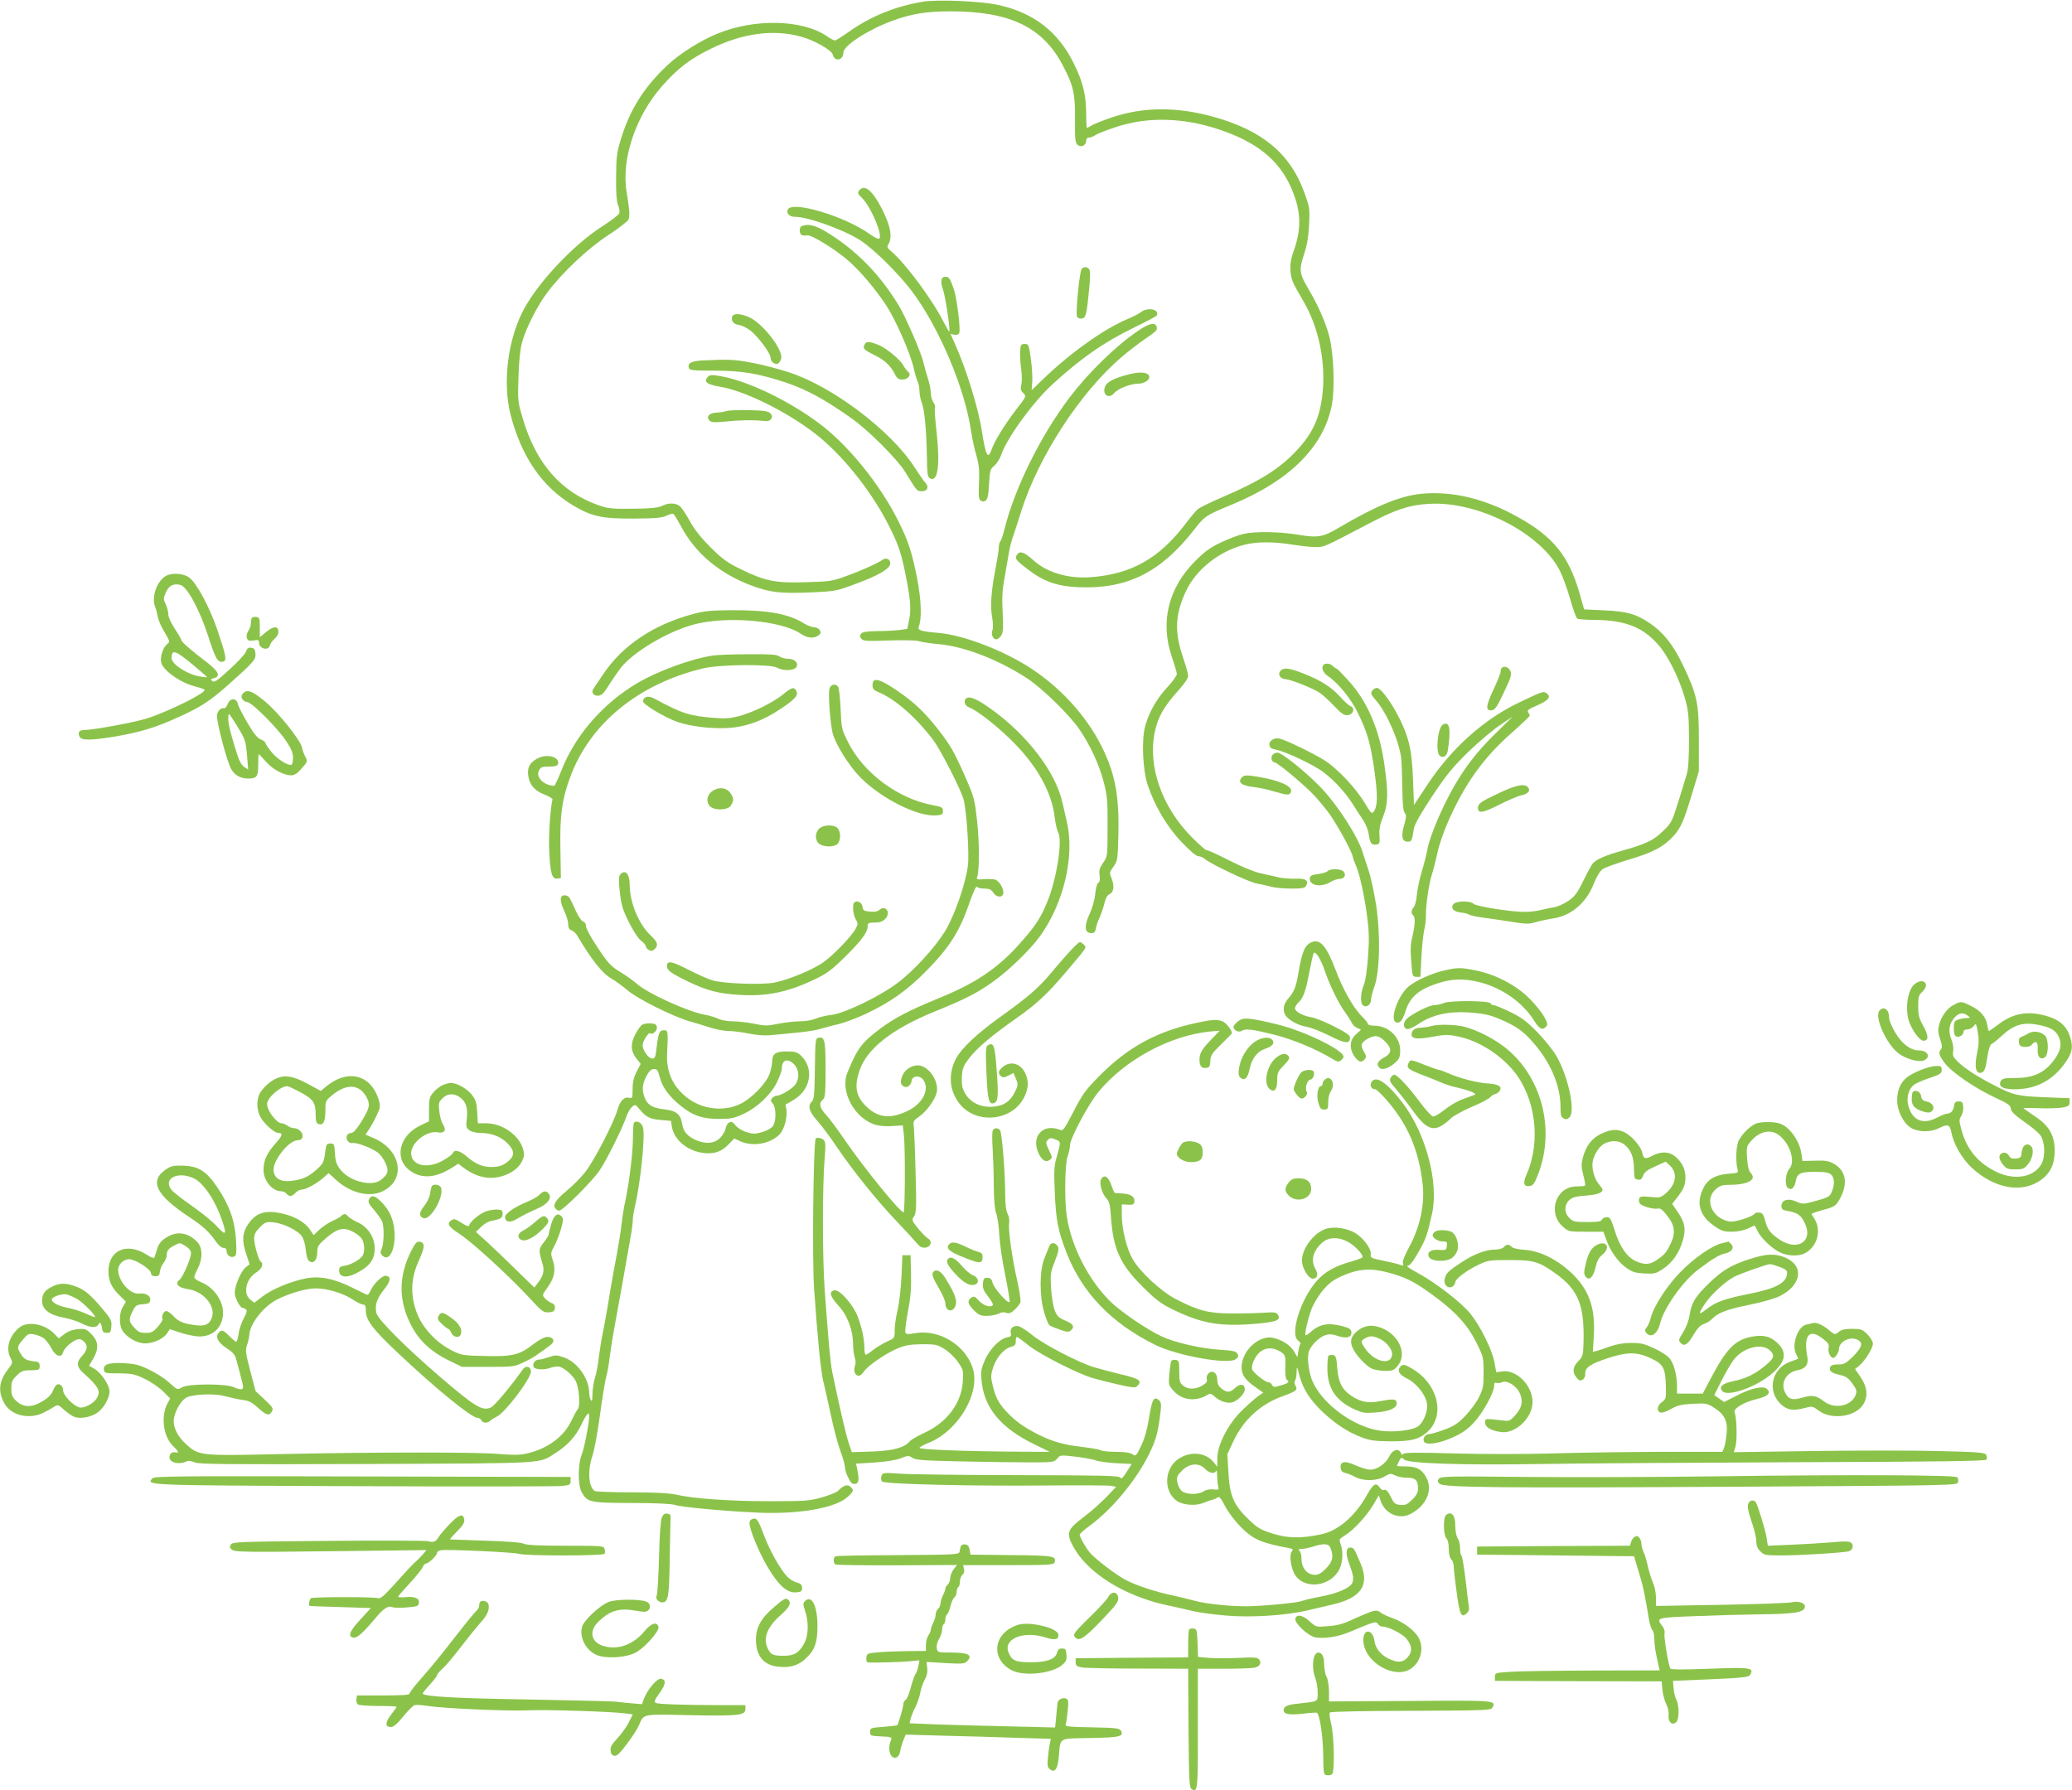 <?xml version="1.0" standalone="no"?>
<!DOCTYPE svg PUBLIC "-//W3C//DTD SVG 20010904//EN"
 "http://www.w3.org/TR/2001/REC-SVG-20010904/DTD/svg10.dtd">
<svg version="1.0" xmlns="http://www.w3.org/2000/svg"
 width="1280pt" height="1106pt" viewBox="0 0 1280 1106"
 preserveAspectRatio="xMidYMid meet">
<g transform="translate(0,1106) scale(0.1,-0.1)"
fill="#8bc34a" stroke="none">
<path d="M5705 11050 c-167 -26 -329 -92 -459 -185 -42 -30 -82 -55 -89 -55
-6 0 -28 12 -48 26 -151 104 -449 111 -680 15 -106 -44 -229 -122 -305 -193
-148 -139 -234 -277 -290 -463 -24 -78 -27 -108 -28 -230 -1 -96 3 -150 12
-172 8 -17 11 -40 8 -50 -3 -10 -52 -47 -108 -83 -169 -108 -382 -332 -476
-500 -104 -186 -140 -461 -87 -666 68 -259 196 -444 386 -557 116 -69 179 -82
375 -81 137 1 176 5 202 18 18 9 37 14 42 11 5 -3 25 -36 45 -73 88 -168 237
-294 435 -369 117 -44 184 -51 370 -43 153 7 157 8 282 55 139 51 208 93 208
125 0 26 -27 37 -49 21 -28 -21 -133 -68 -226 -101 -83 -31 -101 -33 -245 -37
-190 -6 -251 6 -399 78 -89 43 -116 63 -191 137 -61 61 -100 110 -130 165 -23
42 -51 84 -63 92 -28 19 -70 19 -108 -1 -23 -11 -67 -16 -177 -17 -130 -2
-155 1 -213 21 -231 80 -388 258 -469 535 -32 107 -32 112 -27 260 3 95 11
174 22 212 24 87 96 229 157 309 93 124 252 273 375 353 62 40 117 83 124 94
11 22 9 56 -10 174 -34 200 56 468 218 652 98 111 173 169 305 233 193 95 386
121 556 73 81 -22 188 -83 195 -111 11 -46 65 -35 65 13 0 43 152 141 301 196
120 44 212 59 362 59 368 0 571 -99 694 -337 65 -123 76 -176 74 -335 -1 -113
1 -139 15 -152 20 -20 54 -5 54 24 0 13 7 20 18 20 10 0 27 7 39 15 12 9 71
32 130 51 193 64 415 58 637 -17 244 -82 382 -200 455 -390 50 -130 50 -231
-1 -371 -14 -41 -19 -73 -16 -111 5 -56 9 -67 81 -190 93 -160 136 -366 118
-559 -15 -152 -58 -251 -158 -358 -104 -113 -225 -190 -458 -290 -75 -32 -146
-67 -157 -77 -11 -10 -47 -52 -78 -94 -161 -210 -332 -306 -580 -325 -138 -11
-270 28 -352 101 -57 52 -87 64 -103 41 -19 -25 -13 -34 61 -91 98 -77 185
-108 319 -113 298 -12 505 91 711 354 68 87 69 88 240 159 350 146 557 351
610 605 22 103 14 324 -15 435 -23 87 -70 192 -131 295 -53 90 -56 112 -25
206 19 57 28 108 32 184 5 101 4 109 -30 202 -86 239 -261 384 -563 467 -224
62 -432 61 -624 -4 -57 -19 -113 -42 -126 -50 -13 -8 -26 -15 -29 -15 -3 0 -5
39 -5 88 0 113 -20 196 -75 307 -97 200 -252 319 -476 366 -109 22 -362 33
-454 19z"/>
<path d="M5312 9888 c-17 -17 -15 -24 12 -50 55 -52 133 -236 107 -253 -6 -3
-32 10 -58 29 -157 112 -485 209 -507 150 -9 -25 12 -44 49 -44 78 0 299 -80
400 -145 81 -52 235 -204 319 -315 168 -224 328 -603 365 -865 7 -44 21 -111
33 -150 16 -57 19 -88 16 -168 -4 -76 -2 -100 9 -109 11 -8 19 -9 31 -1 13 8
18 31 22 102 5 85 7 93 33 114 14 12 34 42 42 67 37 106 193 321 315 434 176
162 323 264 513 356 69 33 129 65 132 70 23 37 -53 55 -96 22 -13 -10 -49 -29
-79 -41 -149 -62 -360 -212 -531 -378 l-66 -64 4 53 c2 29 -2 94 -9 143 -12
86 -14 90 -38 90 -22 0 -25 -5 -28 -42 -2 -23 1 -72 6 -109 5 -37 6 -83 1
-101 -6 -27 -3 -38 13 -52 19 -19 19 -20 -45 -102 -73 -96 -132 -192 -150
-243 -24 -70 -37 -45 -62 114 -21 138 -96 380 -164 532 l-29 65 24 -5 c15 -3
26 1 30 11 9 25 -15 217 -34 272 -23 65 -30 75 -52 75 -27 0 -33 -30 -14 -81
14 -40 46 -249 38 -258 -1 -1 -17 26 -35 60 -68 136 -235 361 -321 434 -27 23
-30 30 -20 46 30 47 9 134 -59 254 -48 83 -88 112 -117 83z"/>
<path d="M4953 9663 c-18 -6 -16 -50 1 -56 8 -3 22 -3 33 -1 23 6 173 -86 254
-157 72 -62 170 -178 237 -281 58 -90 148 -297 167 -384 7 -33 18 -70 24 -82
6 -11 11 -37 11 -56 0 -20 6 -53 14 -73 18 -47 29 -171 32 -333 1 -100 4 -126
17 -134 50 -32 66 78 43 283 -9 78 -14 147 -10 152 3 5 -1 21 -10 34 -9 13
-16 40 -16 58 0 19 -8 61 -19 93 -10 33 -22 74 -26 93 -12 57 -110 283 -153
354 -117 192 -259 338 -442 451 -71 44 -117 56 -157 39z"/>
<path d="M6682 9398 c-13 -16 -38 -268 -29 -292 4 -11 15 -16 29 -14 26 3 31
22 47 188 7 73 7 108 -1 117 -13 16 -33 17 -46 1z"/>
<path d="M4523 9104 c-9 -25 10 -49 43 -52 16 -2 46 -17 67 -32 46 -34 127
-142 127 -169 0 -24 25 -45 45 -38 8 4 17 18 21 32 13 53 -113 217 -198 255
-53 24 -96 26 -105 4z"/>
<path d="M7029 9015 c-136 -92 -302 -254 -421 -410 -179 -236 -340 -561 -403
-815 -9 -36 -20 -69 -25 -74 -6 -6 -10 -23 -10 -39 0 -16 -9 -72 -19 -125 -27
-136 -35 -237 -22 -305 6 -34 7 -67 2 -80 -10 -26 3 -57 24 -57 8 0 21 10 29
22 13 19 15 43 10 143 -5 91 -2 142 11 210 9 50 20 115 25 145 4 30 15 75 23
100 9 25 35 104 57 175 107 337 366 734 619 949 44 38 110 88 145 112 72 49
79 56 70 78 -10 27 -46 18 -115 -29z"/>
<path d="M5342 8933 c-14 -26 -6 -34 58 -66 62 -29 103 -67 128 -118 13 -27
23 -34 46 -34 36 0 59 30 36 48 -8 7 -22 25 -30 40 -17 33 -101 103 -146 123
-60 25 -82 27 -92 7z"/>
<path d="M4338 8833 c-69 -4 -93 -18 -82 -47 5 -14 27 -16 152 -16 174 0 270
-16 442 -72 130 -43 245 -105 415 -226 100 -71 279 -250 325 -325 77 -125 74
-122 105 -122 35 0 46 27 21 53 -9 9 -39 53 -67 96 -144 224 -504 497 -773
585 -67 22 -170 49 -231 60 -104 20 -149 22 -307 14z"/>
<path d="M6965 8745 c-82 -22 -125 -44 -137 -70 -23 -51 21 -85 56 -43 23 28
102 58 152 58 30 0 64 21 64 39 0 32 -54 38 -135 16z"/>
<path d="M4374 8733 c-30 -31 -9 -48 72 -62 148 -23 409 -151 587 -288 163
-125 343 -347 452 -559 60 -117 79 -169 104 -289 35 -170 41 -234 28 -300
l-12 -60 -45 -7 c-25 -3 -86 -7 -136 -7 -69 -1 -95 -5 -104 -16 -10 -12 -10
-18 1 -31 12 -15 33 -16 173 -11 94 3 170 1 185 -5 14 -5 68 -13 121 -18 158
-14 371 -97 545 -211 96 -63 265 -229 325 -318 67 -100 119 -213 147 -318 23
-89 26 -116 25 -281 0 -183 0 -183 -27 -222 -22 -32 -27 -47 -22 -79 3 -27 1
-41 -8 -44 -7 -3 -15 -33 -19 -68 -3 -37 -18 -89 -35 -126 -35 -74 -31 -118
10 -118 19 0 25 6 29 30 3 17 14 48 24 69 10 22 23 61 29 86 7 31 18 50 32 56
26 11 30 52 12 97 -14 33 -14 37 11 72 26 36 27 43 31 199 4 180 -9 292 -45
404 -77 234 -250 456 -479 612 -171 116 -430 217 -590 230 -106 9 -129 16
-119 39 19 47 16 161 -10 296 -33 166 -53 228 -117 357 -115 230 -317 478
-499 610 -188 138 -430 253 -593 283 -58 10 -71 10 -83 -2z"/>
<path d="M4490 8521 c-14 -5 -41 -9 -61 -10 -45 -1 -68 -23 -48 -47 12 -14 25
-15 94 -9 94 10 173 11 234 5 34 -4 46 -1 55 12 8 14 7 21 -6 35 -14 13 -40
17 -130 19 -62 2 -124 -1 -138 -5z"/>
<path d="M8778 8009 c-132 -14 -277 -74 -510 -211 -94 -56 -129 -62 -246 -42
-122 20 -270 22 -342 5 -30 -7 -93 -31 -139 -53 -67 -32 -100 -56 -160 -117
-164 -165 -215 -376 -142 -589 17 -49 31 -97 31 -107 0 -9 -26 -46 -59 -81
-66 -72 -111 -151 -136 -238 -24 -83 -16 -273 15 -366 44 -131 119 -258 209
-352 52 -55 91 -88 104 -88 11 0 28 -7 37 -15 33 -30 270 -143 321 -153 30 -6
72 -15 94 -21 22 -6 77 -11 122 -11 69 0 84 3 92 18 17 32 -2 46 -66 43 -32
-1 -78 3 -103 8 -25 6 -76 18 -115 26 -42 10 -119 42 -197 82 -71 36 -131 63
-134 60 -3 -3 -45 34 -92 81 -184 185 -273 438 -228 650 19 91 56 156 140 250
41 45 66 81 66 95 0 13 -14 63 -31 113 -55 161 -50 268 18 413 63 133 204 245
359 285 77 20 182 20 299 1 50 -8 113 -15 141 -15 55 0 46 -4 334 147 162 85
245 113 366 120 305 19 699 -184 813 -419 17 -35 45 -112 62 -173 17 -60 36
-113 43 -117 6 -4 54 -8 106 -8 185 -1 296 -43 391 -150 59 -65 129 -202 165
-325 24 -81 27 -107 28 -260 0 -113 -4 -185 -13 -215 -7 -25 -31 -103 -53
-173 -38 -122 -42 -131 -94 -181 -59 -58 -102 -79 -254 -122 -103 -29 -158
-53 -181 -79 -8 -10 -34 -58 -59 -109 -38 -77 -53 -96 -93 -123 -27 -18 -65
-35 -85 -38 -20 -3 -57 -11 -82 -17 -25 -7 -70 -12 -100 -12 -87 0 -301 34
-317 50 -20 20 -107 19 -124 -2 -20 -24 1 -48 47 -52 21 -2 44 -8 50 -13 6 -5
46 -13 90 -19 43 -6 123 -17 177 -26 87 -14 102 -14 150 0 28 8 72 17 97 21
114 15 209 95 256 216 17 43 38 77 54 89 14 10 89 37 165 60 147 43 217 81
275 147 44 49 62 92 111 253 l44 145 0 195 c0 228 -11 279 -101 466 -59 123
-121 200 -207 257 -82 54 -137 70 -276 76 l-125 6 -28 99 c-67 232 -162 350
-382 472 -204 114 -407 162 -598 143z"/>
<path d="M1042 7509 c-65 -19 -111 -131 -83 -201 6 -13 12 -39 16 -59 3 -20
21 -62 41 -94 34 -58 35 -60 16 -75 -25 -20 -45 -81 -36 -114 12 -49 120 -125
209 -147 28 -7 54 -16 58 -20 19 -15 -213 -131 -353 -177 -69 -23 -333 -72
-386 -72 -35 0 -46 -15 -32 -42 12 -24 69 -23 222 2 156 27 254 57 396 123
136 62 185 95 300 196 157 140 172 156 168 193 -2 26 -8 34 -26 36 -17 3 -25
-3 -33 -25 -6 -15 -52 -65 -102 -110 -75 -69 -93 -81 -105 -71 -12 11 -11 13
9 18 45 11 29 43 -47 101 -96 73 -154 124 -154 135 0 5 -18 36 -40 69 -23 35
-40 72 -40 88 0 16 -7 44 -16 63 -16 33 -15 37 1 75 19 42 47 56 89 45 42 -10
118 -151 171 -313 46 -144 60 -167 92 -161 26 5 21 32 -32 190 -48 143 -130
296 -176 330 -31 22 -85 29 -127 17z m147 -554 c50 -42 91 -77 91 -79 0 -1
-19 0 -42 4 -79 12 -178 76 -178 114 0 56 23 49 129 -39z"/>
<path d="M4280 7266 c-245 -66 -437 -195 -556 -375 -27 -40 -53 -79 -58 -86
-16 -22 1 -47 31 -43 21 2 36 18 67 69 23 36 55 82 71 103 78 98 284 221 445
266 201 56 543 28 666 -55 41 -28 81 -32 110 -11 15 12 17 18 8 33 -6 10 -22
18 -35 18 -13 0 -40 10 -60 22 -95 60 -220 83 -437 83 -141 -1 -180 -4 -252
-24z"/>
<path d="M1557 7244 c-4 -4 -7 -19 -7 -33 0 -15 -7 -37 -16 -49 -9 -13 -13
-31 -9 -43 6 -18 13 -20 41 -16 28 5 34 3 34 -12 0 -41 61 -55 68 -16 3 10 15
27 28 38 13 10 24 29 24 42 0 38 -28 39 -74 2 l-41 -34 0 61 c0 54 -2 61 -20
64 -12 2 -24 0 -28 -4z"/>
<path d="M4405 7010 c-132 -19 -340 -95 -469 -171 -211 -125 -382 -321 -467
-537 -21 -53 -41 -97 -46 -97 -65 3 -115 54 -93 95 12 22 15 23 75 24 28 1 40
6 43 17 9 46 -77 65 -135 29 -42 -25 -56 -54 -50 -101 7 -57 40 -95 100 -118
28 -11 51 -24 50 -30 -14 -60 -25 -227 -20 -320 6 -136 17 -174 50 -169 l22 3
-3 180 c-4 205 9 302 58 437 121 335 421 582 825 679 103 24 414 27 455 4 38
-22 107 -19 120 4 14 27 -12 51 -54 51 -18 0 -41 7 -52 15 -15 11 -54 14 -189
13 -93 0 -193 -4 -220 -8z"/>
<path d="M8177 6953 c-18 -17 -4 -50 29 -72 63 -43 141 -140 182 -225 60 -123
78 -187 102 -354 22 -156 21 -223 -4 -257 -11 -15 -17 -10 -54 52 -53 90 -167
212 -246 263 -61 40 -241 128 -282 137 -32 7 -66 -14 -62 -40 2 -16 12 -23 38
-28 59 -11 238 -95 296 -140 68 -52 136 -126 182 -199 19 -30 47 -74 63 -97
15 -23 31 -61 34 -86 9 -57 17 -69 46 -65 22 3 24 7 21 55 -3 39 3 70 22 117
32 79 33 149 7 331 -31 211 -104 380 -218 507 -36 40 -70 75 -76 77 -7 2 -18
10 -25 18 -14 14 -44 17 -55 6z"/>
<path d="M9277 6933 c-4 -3 -7 -14 -7 -23 0 -9 -20 -60 -45 -113 -47 -101 -49
-130 -9 -125 20 2 33 22 74 109 43 90 49 110 41 132 -10 25 -39 36 -54 20z"/>
<path d="M7909 6914 c-17 -21 0 -49 32 -50 33 -2 171 -57 211 -84 18 -12 59
-49 90 -82 47 -49 61 -59 85 -56 34 4 46 44 16 55 -10 4 -38 29 -63 57 -55 61
-121 103 -226 144 -90 36 -125 40 -145 16z"/>
<path d="M5397 6853 c-4 -3 -7 -17 -7 -30 0 -18 9 -28 38 -40 102 -42 232
-156 337 -295 45 -59 174 -312 188 -369 19 -74 36 -338 26 -409 -14 -111 -83
-308 -140 -402 -63 -102 -192 -244 -293 -320 -111 -84 -327 -188 -408 -198
-35 -4 -80 -15 -100 -24 -21 -9 -63 -16 -97 -16 -32 0 -92 -7 -133 -15 -68
-14 -82 -14 -149 0 -41 8 -100 15 -132 15 -33 0 -71 7 -88 15 -16 9 -55 20
-86 26 -108 20 -351 131 -419 191 -20 18 -66 51 -103 73 -58 36 -75 54 -138
149 -41 61 -73 120 -73 133 0 15 -7 27 -17 29 -10 3 -31 33 -46 67 -40 89 -42
92 -65 95 -34 5 -37 -32 -8 -92 14 -29 26 -67 26 -85 0 -23 6 -34 21 -39 11
-4 25 -17 32 -28 94 -158 157 -237 214 -270 27 -16 71 -48 98 -71 60 -53 281
-163 385 -193 41 -12 102 -30 135 -41 33 -10 82 -19 108 -19 26 0 82 -7 124
-16 43 -9 99 -13 127 -10 28 2 100 9 159 15 60 5 129 16 155 24 26 8 77 22
114 30 36 9 109 36 162 61 156 73 259 146 382 271 138 140 202 241 260 409 23
67 44 114 48 108 4 -7 25 -12 46 -12 31 0 43 -5 56 -25 18 -28 52 -33 61 -9 9
25 -23 83 -51 90 -14 3 -46 4 -71 2 -37 -3 -44 -1 -39 12 15 36 15 214 0 348
-15 136 -19 149 -72 270 -70 159 -92 197 -170 297 -77 98 -138 158 -229 222
-102 72 -151 94 -168 76z"/>
<path d="M5124 6804 c-9 -34 5 -215 20 -275 18 -67 100 -200 168 -269 127
-131 355 -246 470 -238 38 3 43 6 43 27 0 23 -6 26 -65 37 -211 39 -424 197
-519 385 -42 84 -43 87 -48 210 -3 68 -10 130 -16 137 -17 21 -46 14 -53 -14z"/>
<path d="M4835 6768 c-60 -49 -188 -112 -276 -134 -48 -12 -85 -15 -149 -9
-148 11 -198 27 -364 117 -41 22 -68 17 -74 -14 -4 -18 133 -100 212 -128 82
-28 204 -43 309 -38 112 6 220 44 332 120 87 58 109 83 94 110 -14 26 -28 22
-84 -24z"/>
<path d="M8482 6798 c-18 -18 -15 -27 17 -64 68 -77 145 -254 157 -359 3 -27
6 -111 7 -186 1 -95 6 -141 15 -152 11 -13 10 -25 -3 -72 -21 -70 -14 -105 20
-105 26 0 27 3 40 83 4 24 43 93 114 200 90 135 128 180 222 272 63 61 150
134 194 164 l80 54 -111 -109 c-156 -153 -254 -300 -354 -530 -27 -62 -54
-139 -60 -172 -6 -33 -22 -98 -36 -144 -14 -46 -28 -111 -31 -146 -3 -35 -12
-70 -20 -77 -15 -16 -17 -41 -3 -50 14 -9 12 -64 -5 -132 -11 -43 -13 -82 -7
-153 7 -93 8 -95 32 -95 l25 0 6 125 c4 69 12 144 18 168 6 23 10 61 10 85 -2
57 17 191 36 252 9 28 25 89 35 137 10 47 41 137 69 199 101 227 216 388 385
537 64 57 116 106 116 110 0 4 -4 14 -10 22 -7 11 4 20 52 40 72 31 92 54 65
75 -23 16 -21 17 -172 -55 -219 -104 -420 -285 -567 -508 l-83 -125 -6 159
c-7 163 -19 227 -61 327 -49 114 -133 237 -163 237 -6 0 -16 -5 -23 -12z"/>
<path d="M1499 6774 c-17 -20 -1 -48 30 -52 31 -5 189 -164 239 -241 31 -46
42 -73 42 -102 0 -21 -4 -40 -8 -43 -17 -11 -89 33 -124 77 -21 25 -38 50 -38
57 0 6 -13 15 -28 21 -20 7 -43 34 -82 101 -30 51 -57 103 -60 117 -8 40 -48
41 -63 2 -7 -18 -17 -29 -24 -27 -18 7 -43 -21 -43 -47 2 -57 65 -292 90 -332
23 -37 58 -55 103 -55 54 0 62 12 62 85 0 36 1 65 4 65 2 0 22 -21 44 -46 42
-48 109 -84 156 -84 19 0 37 11 59 36 44 50 44 49 27 81 -8 15 -17 40 -19 54
-10 46 -141 211 -225 282 -82 69 -116 82 -142 51z m-20 -223 c35 -59 40 -76
47 -156 l7 -89 -24 15 c-15 10 -31 37 -41 70 -41 125 -58 195 -58 228 1 34 2
35 15 17 8 -11 33 -49 54 -85z"/>
<path d="M5967 6743 c-16 -15 -6 -44 19 -53 47 -18 158 -103 251 -193 165
-159 261 -328 279 -490 4 -34 13 -75 22 -91 26 -52 -10 -284 -67 -425 -43
-106 -77 -156 -184 -275 -132 -144 -264 -232 -487 -323 -187 -77 -274 -122
-366 -191 -112 -85 -138 -120 -199 -269 -48 -117 46 -288 179 -324 23 -6 69
-9 102 -6 l61 4 7 -60 c9 -87 7 -477 -2 -477 -22 0 -241 269 -362 445 -45 66
-97 136 -115 155 -41 44 -48 73 -24 94 17 14 19 32 19 190 0 183 -5 202 -46
194 -16 -3 -18 -21 -20 -190 -2 -157 -5 -190 -18 -203 -28 -28 -19 -61 34
-121 28 -32 83 -105 122 -164 97 -143 242 -324 363 -451 55 -58 112 -120 127
-138 21 -25 34 -32 55 -29 35 4 44 41 15 57 -11 6 -38 34 -61 62 -39 49 -40
52 -24 75 14 22 15 54 9 272 -3 136 -9 263 -11 282 -5 32 -2 37 35 63 41 27
96 102 106 145 16 63 -37 152 -100 168 -41 10 -94 -19 -111 -61 -16 -37 -12
-60 12 -69 20 -8 41 10 45 37 4 32 51 35 72 5 41 -58 -4 -147 -96 -191 -103
-50 -178 -44 -248 19 -72 66 -86 127 -49 233 46 133 202 255 462 361 188 76
264 115 362 185 96 68 230 198 289 280 148 204 217 498 166 710 -6 28 -18 79
-26 114 -42 191 -218 421 -445 583 -87 62 -133 81 -152 61z"/>
<path d="M8912 6582 c-30 -20 -45 -169 -18 -191 21 -18 45 -2 50 32 21 136 11
186 -32 159z"/>
<path d="M7861 6396 c-13 -16 -4 -46 13 -46 17 0 190 -145 246 -206 25 -27 65
-75 88 -106 49 -67 140 -231 148 -268 3 -14 12 -39 20 -57 23 -51 51 -178 69
-310 13 -98 14 -147 6 -255 -5 -73 -16 -149 -24 -168 -23 -54 -26 -120 -5
-133 21 -14 48 7 48 38 0 12 9 48 21 81 33 95 38 318 10 504 -13 80 -34 177
-47 215 -14 39 -28 84 -33 100 -26 96 -154 297 -260 408 -92 96 -242 217 -269
217 -11 0 -25 -6 -31 -14z"/>
<path d="M7669 6254 c-23 -28 2 -48 71 -56 35 -4 94 -16 131 -28 82 -24 95
-25 104 -3 13 35 -68 71 -204 94 -76 12 -86 11 -102 -7z"/>
<path d="M9264 6162 c-115 -54 -134 -67 -134 -94 0 -36 31 -31 133 21 56 28
117 54 134 57 42 8 60 29 43 49 -21 26 -71 16 -176 -33z"/>
<path d="M4396 6169 c-31 -24 -35 -68 -8 -92 29 -26 107 -23 126 5 21 30 20
50 -5 82 -26 33 -75 35 -113 5z"/>
<path d="M5060 5940 c-27 -27 -26 -75 2 -94 29 -21 92 -20 112 0 9 8 16 31 16
49 0 18 -7 41 -16 49 -23 23 -89 21 -114 -4z"/>
<path d="M8202 5678 c-7 -7 -33 -15 -59 -18 -35 -4 -49 -10 -51 -23 -9 -47 66
-63 126 -27 18 11 44 20 58 20 29 0 42 24 24 45 -15 18 -81 20 -98 3z"/>
<path d="M3831 5656 c-9 -11 -10 -38 -2 -108 9 -79 17 -107 56 -186 28 -55 58
-101 75 -114 17 -12 30 -28 30 -35 0 -7 9 -17 19 -23 15 -7 23 -6 35 6 25 24
19 44 -23 83 -75 70 -131 205 -131 316 0 67 -29 97 -59 61z"/>
<path d="M5277 5484 c-13 -13 -7 -75 9 -103 15 -25 15 -30 1 -57 -24 -47 -145
-172 -206 -213 -68 -46 -213 -105 -298 -122 -82 -15 -320 -6 -385 15 -26 8
-93 38 -148 66 -100 52 -130 57 -130 22 0 -27 23 -44 130 -96 119 -57 187 -75
322 -83 169 -10 298 18 467 99 70 34 101 57 182 137 102 101 139 151 139 189
0 19 5 22 43 22 33 0 49 6 67 24 35 39 1 87 -38 54 -11 -10 -31 -13 -59 -10
-36 3 -42 7 -45 30 -3 27 -35 42 -51 26z"/>
<path d="M8105 5240 c-44 -17 -62 -58 -85 -198 -15 -83 -25 -108 -60 -149 -31
-35 -38 -70 -20 -104 17 -30 80 -65 132 -73 26 -4 89 -29 141 -55 98 -50 127
-52 127 -11 0 14 -26 32 -100 69 -55 28 -117 53 -138 56 -52 8 -102 35 -102
55 0 9 9 25 21 36 30 27 46 71 68 190 11 57 23 109 26 115 11 17 45 -37 70
-112 30 -88 85 -200 125 -254 16 -22 34 -50 40 -63 5 -12 20 -27 34 -33 l24
-11 -31 -28 c-40 -35 -43 -89 -9 -138 26 -35 43 -40 63 -16 10 13 10 20 -4 44
-24 41 -21 56 17 79 47 29 73 26 113 -14 44 -44 42 -73 -9 -100 -39 -21 -48
-44 -24 -64 18 -15 61 1 99 37 22 21 27 35 27 72 0 84 -73 153 -162 153 -21 0
-38 5 -38 11 0 6 -17 28 -38 48 -51 50 -117 167 -163 290 -54 142 -93 187
-144 168z"/>
<path d="M6619 5193 c-25 -27 -81 -90 -123 -141 -82 -98 -143 -150 -321 -278
-138 -99 -234 -189 -268 -252 -50 -93 -44 -197 18 -278 103 -135 332 -112 404
41 24 52 27 92 7 139 -27 64 -90 85 -140 45 -29 -23 -33 -41 -12 -58 11 -10
21 -9 46 4 l31 16 15 -36 c14 -34 14 -40 -6 -81 -30 -60 -70 -87 -139 -92 -74
-4 -136 26 -169 83 -18 32 -22 52 -20 101 3 54 9 68 46 117 45 60 142 142 288
244 124 87 190 147 307 285 137 162 131 152 112 172 -9 9 -20 16 -24 16 -4 0
-27 -21 -52 -47z"/>
<path d="M8925 5065 c-79 -17 -181 -64 -226 -102 -65 -58 -115 -204 -75 -219
24 -9 41 11 61 75 24 74 73 121 166 155 104 40 191 44 296 16 137 -37 259
-124 329 -234 33 -53 51 -63 73 -41 14 14 13 20 -9 62 -14 26 -55 78 -93 115
-81 81 -208 148 -329 172 -91 19 -113 19 -193 1z"/>
<path d="M11828 4980 c-44 -34 -61 -156 -34 -233 20 -56 66 -117 88 -117 33 0
33 30 0 90 -27 48 -32 68 -32 123 0 58 3 69 26 90 50 47 6 90 -48 47z"/>
<path d="M8919 4863 c-17 -7 -44 -13 -59 -13 -30 0 -132 -51 -168 -83 -26 -25
-26 -60 2 -65 10 -2 42 13 71 33 79 54 183 78 305 70 108 -8 139 -15 230 -57
84 -39 125 -72 193 -155 94 -116 147 -250 147 -370 0 -51 3 -64 19 -73 15 -8
24 -6 37 7 38 39 -9 256 -83 382 -21 35 -74 101 -118 146 -65 66 -96 89 -166
123 -48 23 -93 42 -102 42 -8 0 -17 5 -19 11 -6 17 -249 19 -289 2z"/>
<path d="M12070 4852 c-40 -20 -76 -68 -91 -124 -8 -31 -7 -50 7 -90 12 -36
13 -53 5 -61 -18 -18 -13 -36 22 -84 39 -55 194 -161 320 -218 71 -33 87 -44
89 -65 2 -18 24 -39 82 -80 44 -30 88 -67 99 -82 30 -40 34 -132 9 -178 -45
-83 -165 -105 -277 -51 -116 55 -187 141 -219 265 -14 52 -14 60 0 81 8 13 14
39 12 57 -2 28 -7 33 -28 33 -19 0 -26 -6 -28 -25 -5 -32 -20 -50 -42 -50 -9
0 -39 -12 -66 -26 -83 -44 -149 -17 -174 71 -14 50 -2 101 30 130 11 10 55 30
98 44 69 23 77 29 77 51 0 22 -4 25 -35 24 -48 -2 -143 -40 -182 -72 -39 -33
-58 -78 -58 -141 0 -66 42 -147 90 -172 47 -25 120 -24 171 2 51 26 65 21 74
-28 13 -71 65 -161 126 -218 141 -130 311 -160 429 -74 57 42 84 99 83 180 0
96 -35 155 -125 214 -37 25 -68 47 -68 49 0 1 44 1 98 -1 53 -2 117 0 142 4
39 7 45 12 45 33 l0 25 -155 6 c-167 7 -192 12 -315 76 -100 51 -174 100 -218
141 -32 31 -36 41 -31 67 3 19 -1 48 -11 73 -21 52 -14 99 20 136 27 29 52 33
81 11 18 -14 18 -14 -8 -15 -15 0 -38 -4 -52 -10 -23 -8 -26 -15 -26 -54 0
-31 5 -46 16 -50 19 -7 44 10 44 30 0 8 10 14 24 14 14 0 31 9 39 21 14 19 15
17 25 -38 8 -45 7 -75 -5 -132 -16 -81 -8 -125 24 -119 22 4 29 22 41 103 6
39 17 72 24 74 6 2 33 23 58 46 78 73 134 91 227 74 75 -14 109 -32 128 -69
23 -44 18 -84 -16 -135 -61 -90 -131 -125 -248 -125 -69 0 -82 -3 -91 -19 -17
-33 12 -51 85 -51 136 0 243 58 320 174 37 56 42 86 24 147 -20 66 -62 106
-136 129 -122 37 -213 23 -309 -50 -29 -22 -55 -40 -57 -40 -3 0 -7 16 -10 35
-8 51 -40 90 -99 119 -62 31 -63 31 -108 8z"/>
<path d="M11610 4815 c-32 -39 45 -210 121 -265 50 -36 129 -56 158 -40 40 21
18 60 -33 60 -53 0 -105 39 -147 109 -23 38 -39 77 -39 96 0 49 -34 72 -60 40z"/>
<path d="M7648 4750 c-16 -12 -28 -28 -28 -35 0 -20 33 -36 51 -24 23 15 61
11 194 -22 118 -29 264 -89 371 -154 27 -16 34 -17 48 -6 9 7 16 17 16 22 0
41 -240 158 -406 199 -182 44 -213 46 -246 20z"/>
<path d="M7390 4740 c-246 -53 -423 -150 -600 -329 -84 -85 -103 -111 -158
-218 -61 -118 -65 -122 -88 -112 -104 39 -176 -45 -128 -147 21 -44 45 -58 69
-40 17 12 17 15 -5 60 -20 43 -21 49 -7 63 13 14 20 14 47 3 35 -14 35 -11 6
-115 -14 -49 -16 -87 -10 -210 7 -175 20 -240 74 -378 96 -245 276 -432 544
-565 140 -69 454 -125 501 -89 16 13 18 19 9 34 -9 15 -29 19 -110 24 -112 7
-273 43 -355 81 -92 42 -259 156 -324 221 -132 133 -235 334 -264 517 -16 97
-13 326 4 375 8 22 15 53 15 69 0 41 113 254 176 330 163 198 440 348 689 373
l60 5 -51 -53 c-60 -62 -74 -87 -74 -126 0 -39 13 -55 41 -51 20 2 24 9 26 42
1 35 9 48 67 104 36 35 66 66 66 68 0 18 -30 58 -51 70 -35 18 -64 17 -169 -6z"/>
<path d="M3967 4729 c-9 -5 -29 -33 -43 -61 -31 -60 -28 -102 9 -150 l25 -31
-25 -48 c-18 -35 -25 -63 -25 -107 0 -52 -2 -59 -18 -55 -33 9 -58 -15 -75
-72 -24 -84 -148 -323 -202 -389 -26 -33 -76 -83 -109 -110 -70 -58 -91 -90
-73 -112 6 -8 17 -14 23 -14 23 0 206 183 251 250 46 69 140 259 166 335 8 22
23 48 34 57 19 16 21 15 48 -18 39 -46 62 -58 132 -64 l60 -5 6 -37 c12 -74
83 -139 174 -158 73 -15 129 0 175 49 l36 37 39 -18 c79 -35 191 -13 244 47
31 36 50 121 36 164 -3 12 -2 21 3 21 5 0 29 14 55 31 99 66 115 193 33 269
-23 21 -37 24 -88 24 -67 0 -88 -16 -88 -64 0 -15 -7 -48 -16 -75 -21 -59
-110 -151 -180 -185 -104 -51 -239 -34 -333 41 -86 69 -125 156 -120 269 7
140 6 145 -20 145 -28 0 -34 -17 -46 -117 -5 -48 -10 -58 -25 -58 -24 0 -60
50 -60 83 0 24 38 83 47 73 13 -12 44 16 41 37 -2 17 -11 23 -38 24 -19 2 -43
-2 -53 -8z m938 -244 c36 -36 35 -102 -2 -137 -31 -29 -85 -58 -106 -58 -8 0
-20 -7 -27 -15 -10 -13 -10 -19 4 -33 21 -24 22 -110 1 -139 -9 -13 -38 -29
-65 -37 -44 -13 -56 -13 -97 -1 -27 8 -56 26 -69 42 -19 23 -26 26 -41 17 -10
-6 -19 -23 -21 -37 -2 -15 -17 -40 -33 -57 -35 -35 -86 -40 -147 -15 -55 24
-80 52 -88 101 -9 59 -36 82 -109 90 -73 8 -102 25 -121 69 -20 49 -17 85 9
136 18 33 30 44 47 44 19 0 25 -8 35 -48 16 -64 58 -121 130 -179 75 -61 137
-82 241 -81 69 0 91 5 145 30 87 40 170 119 208 195 17 34 31 73 31 88 0 52
36 64 75 25z"/>
<path d="M8840 4720 c-14 -4 -41 -8 -60 -9 -40 -1 -60 -16 -60 -43 0 -27 38
-31 132 -13 77 14 93 14 157 1 123 -26 255 -108 341 -212 137 -166 171 -437
80 -641 -23 -53 -17 -75 19 -71 22 3 30 14 53 73 109 282 19 614 -213 790 -72
54 -164 100 -241 121 -57 15 -167 17 -208 4z"/>
<path d="M12530 4675 c-14 -8 -33 -18 -43 -21 -12 -5 -17 -15 -15 -33 2 -21 9
-27 34 -29 19 -2 36 3 44 12 25 31 42 19 38 -25 -4 -48 19 -72 46 -50 23 20
22 113 -2 134 -27 25 -73 30 -102 12z"/>
<path d="M7780 4639 c-60 -24 -116 -104 -126 -182 -5 -31 -2 -46 9 -55 26 -22
45 -3 57 54 13 64 47 108 95 124 45 15 62 35 45 55 -14 17 -43 18 -80 4z"/>
<path d="M6101 4601 c-12 -8 -13 -38 -7 -173 7 -166 15 -195 48 -183 24 10 27
45 15 204 -11 154 -19 175 -56 152z"/>
<path d="M7883 4525 c-57 -46 -81 -160 -39 -194 28 -23 46 -2 46 53 0 47 4 56
41 94 33 35 38 46 29 57 -18 21 -41 18 -77 -10z"/>
<path d="M8702 4493 c-15 -30 -4 -40 81 -73 45 -17 102 -40 127 -51 25 -10 65
-23 90 -28 72 -16 127 -38 110 -45 -8 -3 -41 -15 -73 -27 -33 -11 -83 -41
-114 -66 -30 -24 -62 -43 -71 -41 -9 2 -45 41 -80 88 -72 97 -140 170 -159
170 -7 0 -17 -9 -23 -20 -8 -16 -3 -27 33 -67 23 -27 70 -87 104 -134 95 -132
139 -140 238 -47 16 15 73 46 126 69 54 22 105 49 115 60 9 10 23 19 29 19 7
0 18 7 26 16 24 29 -1 46 -69 50 -64 3 -175 32 -250 65 -23 10 -47 19 -53 19
-6 0 -44 14 -86 30 -87 35 -90 35 -101 13z"/>
<path d="M8037 4433 c-8 -10 -23 -37 -33 -61 -16 -42 -16 -44 3 -70 25 -33 37
-37 57 -17 11 11 13 22 7 33 -11 20 6 72 24 72 16 0 29 35 20 50 -10 16 -61
11 -78 -7z"/>
<path d="M1712 4399 c-34 -13 -71 -44 -99 -81 -28 -38 -31 -103 -7 -154 20
-42 88 -104 114 -104 30 0 25 -17 -21 -68 -50 -57 -71 -102 -71 -157 -2 -68
53 -135 110 -135 11 0 25 -7 32 -15 17 -20 33 -19 55 5 10 11 27 20 37 20 27
0 91 35 133 71 l35 31 45 -41 c89 -82 207 -111 289 -71 145 70 116 252 -52
327 l-54 23 22 33 c12 17 33 56 47 86 23 48 24 57 13 94 -47 159 -193 196
-328 82 l-30 -25 -83 45 c-86 46 -136 55 -187 34z m143 -87 c79 -42 95 -64 95
-138 0 -39 4 -53 16 -58 30 -12 44 13 44 80 0 62 0 63 44 99 89 73 169 67 212
-17 22 -43 17 -66 -32 -145 -31 -50 -51 -73 -65 -73 -11 0 -22 -7 -26 -16 -9
-24 11 -50 36 -46 28 4 128 -35 160 -63 13 -11 32 -39 43 -62 21 -48 16 -67
-28 -102 -55 -44 -188 -12 -247 58 -30 36 -35 53 -39 121 -3 41 -5 45 -28 45
-23 0 -25 -5 -32 -60 -7 -54 -12 -64 -50 -99 -52 -47 -89 -64 -160 -72 -67 -8
-108 18 -108 70 0 62 97 181 148 181 55 0 32 73 -23 75 -11 0 -29 7 -39 15
-11 8 -27 15 -36 15 -31 0 -90 78 -90 119 0 38 81 110 125 110 6 0 41 -16 80
-37z"/>
<path d="M8182 4388 c-7 -7 -12 -18 -12 -25 0 -7 -4 -13 -9 -13 -20 0 -30 -59
-17 -102 10 -36 16 -43 36 -43 23 0 25 4 25 45 0 27 7 56 18 71 30 45 -5 103
-41 67z"/>
<path d="M8471 4372 c-11 -20 2 -42 25 -42 6 0 36 -28 66 -62 135 -154 203
-312 227 -528 13 -120 -17 -263 -83 -383 -30 -56 -44 -91 -39 -103 5 -14 3
-16 -13 -10 -10 5 -57 16 -104 26 -82 17 -85 18 -82 43 4 31 -45 97 -93 127
-50 31 -125 43 -177 30 -86 -23 -170 -143 -153 -219 10 -45 43 -91 65 -91 29
0 36 27 16 60 -31 53 -14 114 44 164 39 33 97 35 154 5 43 -21 101 -83 92 -97
-3 -5 -33 -16 -68 -26 -99 -27 -165 -64 -214 -120 -100 -114 -168 -331 -114
-369 11 -8 17 -17 13 -20 -3 -4 -9 -24 -12 -44 l-6 -38 -22 37 c-21 36 -71 69
-126 82 -88 21 -197 -79 -197 -182 0 -47 23 -79 88 -124 l46 -32 -29 -20 c-17
-12 -61 -50 -98 -86 -87 -82 -157 -216 -157 -300 l0 -52 -25 31 c-49 58 -142
66 -214 18 -91 -60 -95 -205 -8 -262 39 -25 116 -30 162 -10 22 9 48 18 59 20
10 3 23 9 30 14 8 7 21 -9 45 -56 20 -38 61 -92 97 -128 77 -77 123 -97 302
-131 20 -4 22 -7 12 -20 -16 -18 -7 -92 15 -135 50 -96 205 -90 271 11 29 44
35 119 15 173 -10 25 -8 29 28 51 55 35 130 116 173 186 l36 61 11 -34 c26
-78 112 -117 182 -82 109 55 148 163 89 245 -27 38 -56 50 -121 50 -27 0 -49
2 -49 4 0 2 6 15 13 29 13 24 15 25 30 10 25 -25 357 -36 852 -28 226 4 934 8
1574 11 894 3 1166 7 1172 16 4 6 4 20 -1 29 -8 15 -42 18 -297 24 -159 4
-507 4 -775 0 l-487 -7 11 38 c10 39 7 177 -6 206 -11 24 53 64 136 84 70 17
90 37 64 62 -22 22 -95 7 -186 -40 l-79 -40 -30 21 -31 22 44 87 c24 48 58
106 74 128 58 79 177 110 228 59 30 -30 24 -48 -38 -98 -59 -48 -118 -76 -190
-90 -67 -14 -91 -35 -69 -61 33 -40 219 27 313 112 79 71 88 125 31 182 -46
45 -92 56 -169 40 -98 -21 -151 -76 -247 -259 l-48 -91 -79 0 -80 0 0 48 c-1
65 -17 129 -42 165 -13 18 -51 44 -96 65 -64 30 -84 35 -146 35 -48 0 -91 -8
-131 -22 -33 -12 -70 -25 -83 -28 l-22 -5 6 98 c11 176 -31 291 -145 396 -88
80 -189 129 -280 136 -42 3 -75 10 -82 18 -15 18 -34 18 -49 -1 -7 -8 -29 -15
-49 -15 -62 0 -136 -28 -214 -80 -84 -56 -93 -65 -102 -101 -9 -35 18 -63 46
-49 10 6 19 18 19 28 1 21 73 75 148 110 53 25 67 27 187 27 150 0 181 -9 283
-82 144 -102 182 -199 174 -440 -2 -65 -5 -75 -32 -103 -35 -35 -38 -68 -11
-101 16 -20 23 -22 38 -13 11 7 17 22 16 37 -2 37 30 60 143 97 121 39 178 38
267 -4 72 -35 85 -59 88 -166 2 -79 1 -84 -24 -102 -30 -22 -35 -55 -10 -65 9
-4 37 5 66 22 41 23 65 28 136 32 82 4 88 3 134 -27 62 -40 82 -83 73 -161 -3
-31 -10 -68 -15 -83 l-11 -26 -392 0 c-216 -1 -515 -5 -664 -10 -152 -4 -411
-5 -590 0 -238 7 -320 6 -326 -3 -5 -8 -9 -6 -14 6 -12 32 -51 21 -71 -20 -22
-46 -75 -83 -118 -83 -18 0 -58 12 -89 26 -67 31 -99 26 -94 -14 2 -19 10 -28
28 -32 14 -3 41 -14 60 -24 50 -28 134 -27 182 1 34 20 40 21 65 8 16 -8 49
-15 75 -15 53 0 68 -15 68 -69 0 -21 -10 -41 -36 -66 -30 -30 -42 -36 -72 -33
-31 3 -40 9 -54 38 -22 46 -37 62 -49 54 -6 -3 -17 3 -25 15 -24 34 -40 25
-80 -46 -73 -131 -179 -222 -284 -243 -127 -26 -204 -24 -298 5 -75 24 -93 34
-147 86 -93 89 -118 146 -126 288 l-7 116 38 82 c63 133 170 230 307 278 79
28 92 39 76 64 -7 11 -8 23 -2 32 5 8 9 32 9 54 1 38 2 36 18 -26 23 -85 69
-155 153 -232 79 -72 152 -118 235 -149 48 -18 81 -22 174 -23 126 0 172 11
222 53 123 103 72 309 -99 402 -36 20 -45 21 -58 10 -28 -23 -14 -53 37 -77
56 -27 114 -98 123 -153 8 -47 -21 -120 -57 -144 -37 -24 -152 -37 -233 -25
-162 23 -353 162 -416 303 -23 52 -35 140 -25 180 9 38 62 93 101 106 27 9 43
8 80 -4 54 -19 88 -8 83 26 -2 16 -15 24 -53 34 -91 24 -145 14 -202 -39 -13
-11 -25 -18 -28 -16 -8 9 24 137 45 180 43 84 95 144 152 172 127 62 206 68
348 25 95 -29 146 -58 269 -150 125 -95 193 -172 248 -286 36 -73 38 -82 38
-172 0 -86 -3 -101 -30 -155 -16 -32 -55 -84 -85 -115 -44 -45 -70 -62 -128
-83 -40 -15 -81 -27 -91 -27 -25 0 -43 -24 -35 -45 11 -27 96 -14 185 27 55
26 88 49 126 91 56 61 123 184 123 224 0 19 4 24 16 19 8 -3 24 -1 35 5 26 13
83 -21 104 -61 26 -51 19 -95 -22 -141 -35 -39 -39 -40 -82 -35 -109 13 -106
13 -106 -14 0 -29 37 -50 101 -58 79 -9 173 71 189 160 20 106 -86 229 -185
215 l-37 -5 -11 62 c-14 76 -86 222 -148 299 -56 70 -220 196 -329 254 -44 23
-71 43 -60 43 14 0 33 23 67 83 47 83 54 102 84 236 44 192 -37 498 -182 688
-99 129 -167 173 -193 125z m-563 -1662 c34 -21 35 -25 32 -111 -1 -32 3 -60
9 -63 20 -13 11 -22 -35 -35 -42 -13 -48 -12 -56 3 -5 9 -15 16 -22 16 -20 0
-94 59 -101 80 -3 11 1 35 11 55 34 73 97 94 162 55z m-464 -725 c25 -27 61
-33 69 -12 3 6 6 -8 6 -33 1 -25 4 -54 7 -66 5 -18 2 -20 -30 -16 -23 3 -45
-2 -61 -12 -33 -22 -107 -21 -134 2 -12 9 -24 34 -28 54 -5 33 -2 41 30 73 45
45 105 49 141 10z m776 -491 c20 -51 12 -84 -29 -125 -27 -28 -47 -39 -67 -39
-50 1 -84 42 -84 102 0 19 -5 39 -12 46 -9 9 -7 12 13 12 13 0 44 7 69 14 71
23 99 20 110 -10z"/>
<path d="M2735 4356 c-17 -7 -43 -28 -58 -45 -24 -29 -27 -41 -27 -106 l0 -73
-56 -27 c-133 -65 -161 -212 -55 -282 68 -46 151 -40 244 17 l48 30 32 -24
c49 -36 88 -53 138 -61 88 -13 192 33 224 101 15 31 15 43 6 76 -26 86 -129
158 -227 158 l-52 0 -4 69 c-3 56 -9 75 -32 106 -29 38 -94 75 -131 74 -11 0
-34 -6 -50 -13z m101 -72 c41 -27 55 -65 48 -132 -6 -54 -5 -60 17 -76 13 -9
43 -16 68 -16 66 0 120 -20 163 -61 44 -42 49 -75 16 -106 -36 -33 -63 -43
-113 -43 -55 0 -98 18 -153 66 -42 36 -76 44 -85 19 -3 -7 -30 -28 -59 -44
-97 -56 -198 -33 -198 44 0 66 97 142 165 129 42 -8 55 14 31 50 -9 14 -19 49
-22 80 -6 50 -4 57 19 80 30 30 67 33 103 10z"/>
<path d="M11817 4314 c-4 -4 -7 -24 -7 -45 0 -42 20 -62 79 -79 23 -6 35 -5
46 6 21 21 4 51 -34 59 -23 5 -31 13 -33 33 -3 26 -34 42 -51 26z"/>
<path d="M3917 4124 c-4 -4 -7 -46 -7 -93 0 -89 -21 -265 -46 -386 -9 -38 -19
-101 -23 -140 -9 -73 -20 -141 -52 -310 -10 -55 -26 -145 -34 -200 -9 -55 -23
-129 -30 -165 -8 -36 -19 -103 -25 -150 -5 -47 -16 -107 -25 -134 -8 -27 -15
-72 -15 -100 0 -37 -3 -47 -10 -36 -5 8 -10 28 -10 44 0 89 -75 193 -158 220
-44 15 -53 15 -91 1 -24 -8 -51 -15 -61 -15 -23 0 -42 -24 -34 -44 7 -19 67
-22 110 -5 16 5 38 8 50 5 31 -8 82 -53 100 -87 21 -41 30 -154 14 -174 -7 -8
-25 -41 -40 -72 -47 -101 -152 -177 -280 -204 -40 -9 -86 -9 -170 -2 -136 12
-766 12 -1355 -1 -486 -11 -497 -10 -574 60 -58 52 -85 112 -76 164 10 52 50
116 82 128 53 20 174 23 233 6 30 -8 78 -19 107 -23 41 -5 60 -15 97 -49 51
-47 70 -52 86 -22 10 18 4 27 -45 73 l-56 52 -33 125 c-29 111 -31 129 -20
160 7 19 13 46 14 60 2 69 86 177 171 221 78 39 180 69 240 69 71 0 172 -31
230 -70 24 -16 52 -30 62 -30 13 0 17 -9 17 -38 0 -58 41 -113 196 -259 234
-221 457 -403 494 -403 10 0 20 -7 24 -15 6 -17 37 -20 53 -4 5 5 25 18 43 27
53 27 210 235 210 278 0 31 -31 40 -50 14 -77 -109 -176 -227 -198 -236 -53
-23 -97 4 -312 188 -218 188 -386 356 -395 396 -10 48 2 87 46 143 43 53 47
82 13 87 -22 3 -76 -49 -96 -94 -6 -13 -14 -24 -17 -24 -3 0 -46 20 -94 44
-113 57 -204 75 -291 57 -93 -19 -205 -66 -263 -110 l-52 -40 -25 20 c-47 37
-26 129 38 168 34 22 47 53 27 66 -13 8 -41 106 -41 145 0 23 10 42 35 67 33
33 39 35 84 31 61 -6 149 -49 175 -85 11 -15 22 -51 25 -86 4 -40 11 -63 23
-70 26 -17 48 9 48 57 1 37 6 45 56 88 67 58 106 68 162 39 22 -11 48 -31 56
-43 19 -27 21 -88 4 -109 -21 -26 -71 -53 -108 -59 -29 -4 -35 -10 -35 -30 0
-40 42 -48 99 -20 74 37 106 70 117 118 18 84 -26 168 -107 203 -23 11 -47 26
-54 34 -15 18 -25 19 -42 2 -7 -7 -32 -21 -56 -31 -24 -11 -59 -35 -79 -53
l-35 -34 -24 35 c-32 47 -97 83 -177 100 -100 21 -155 3 -203 -66 -37 -53 -41
-103 -14 -182 l22 -67 -25 -20 c-28 -21 -67 -114 -67 -157 0 -27 33 -92 47
-92 5 0 14 -4 21 -9 10 -6 8 -18 -12 -56 -14 -26 -29 -69 -32 -96 -4 -27 -10
-49 -15 -49 -4 0 -23 16 -42 35 -38 39 -49 42 -67 20 -21 -25 -3 -60 49 -94
39 -25 53 -41 60 -69 6 -20 19 -69 29 -109 17 -65 18 -72 3 -76 -9 -2 -29 4
-46 12 -44 23 -278 23 -320 0 -29 -17 -29 -17 -80 29 -27 25 -83 61 -124 80
-61 30 -88 36 -156 40 -93 5 -128 -7 -123 -41 3 -21 8 -22 93 -22 81 -1 97 -4
159 -34 38 -18 89 -53 113 -77 l44 -44 -17 -32 c-42 -81 -25 -205 36 -263 35
-33 38 -45 11 -38 -28 7 -46 -30 -25 -51 17 -18 66 -21 94 -6 13 7 28 5 53 -5
29 -12 185 -13 1065 -10 1140 5 1056 0 1167 70 71 45 122 101 156 172 31 66
49 86 49 56 0 -44 -31 -203 -46 -239 -24 -55 -25 -188 -2 -230 36 -66 47 -69
308 -70 154 0 247 -5 270 -12 37 -13 289 -37 500 -47 261 -13 493 27 568 98
37 35 38 40 16 61 -17 18 -44 9 -76 -24 -9 -10 -54 -28 -100 -41 -77 -22 -100
-24 -323 -24 -246 0 -474 16 -580 41 -41 9 -129 14 -275 14 -118 0 -220 4
-226 8 -39 26 -45 127 -14 218 11 32 32 144 46 249 14 104 32 213 39 240 8 28
17 77 20 110 4 33 17 119 30 190 13 72 35 193 49 270 14 77 34 192 45 255 12
63 21 126 20 140 -1 14 6 54 14 90 34 141 64 436 49 485 -8 29 -39 45 -55 29z"/>
<path d="M10845 4117 c-37 -17 -81 -61 -103 -102 -17 -31 -21 -126 -9 -176 7
-26 6 -26 -58 -31 -80 -7 -127 -34 -154 -92 -45 -91 -20 -171 73 -233 40 -28
57 -33 105 -33 34 0 73 8 99 20 l42 19 19 -38 c22 -42 84 -101 131 -126 50
-26 119 -29 160 -8 75 39 104 139 60 211 l-20 32 24 10 c13 4 43 14 67 20 54
15 65 24 89 71 47 91 32 167 -40 208 -33 19 -53 22 -118 20 l-77 -2 -7 47 c-8
59 -48 127 -94 163 -29 21 -49 28 -98 30 -37 2 -73 -2 -91 -10z m137 -65 c73
-48 113 -168 72 -213 -24 -27 -30 -101 -10 -118 22 -18 42 -1 50 44 9 46 29
55 122 55 58 0 82 -4 96 -17 21 -19 23 -61 4 -106 -12 -30 -21 -35 -96 -56
-81 -22 -84 -22 -122 -5 -50 23 -93 11 -93 -26 0 -20 6 -26 35 -31 64 -11 85
-26 108 -73 56 -111 -38 -178 -149 -108 -61 40 -80 64 -94 119 -10 38 -17 49
-35 51 -12 2 -25 0 -29 -5 -14 -21 -122 -55 -156 -50 -110 18 -160 138 -83
202 24 20 40 25 86 25 112 0 168 33 126 74 -10 10 -18 42 -21 89 -5 69 -4 74
23 106 49 58 116 76 166 43z"/>
<path d="M6133 4076 c-4 -8 -5 -57 -1 -108 3 -51 7 -155 7 -230 1 -92 6 -150
15 -175 8 -21 17 -81 19 -133 3 -52 19 -164 37 -248 17 -85 29 -159 27 -165
-7 -18 -96 82 -105 117 -6 24 -14 31 -33 31 -20 0 -24 -5 -27 -35 -2 -29 4
-45 32 -80 19 -24 32 -48 30 -52 -12 -19 -57 -6 -85 24 -24 27 -32 31 -47 22
-28 -18 -25 -40 13 -78 31 -31 42 -36 83 -36 26 1 58 7 72 14 16 9 32 11 46 5
18 -6 29 -2 52 19 16 15 32 35 36 45 3 10 -5 67 -18 125 -33 143 -59 328 -52
364 3 18 0 41 -9 58 -10 19 -15 58 -15 114 0 132 -20 389 -32 403 -14 17 -35
16 -45 -1z"/>
<path d="M9893 4056 c-59 -28 -95 -74 -115 -149 -10 -40 -10 -57 3 -107 9 -33
13 -62 11 -65 -3 -3 -27 -5 -53 -5 -127 0 -182 -163 -84 -249 35 -31 37 -31
143 -31 l107 0 18 -49 c24 -70 75 -141 125 -175 35 -25 55 -31 110 -34 62 -3
71 -1 115 28 59 40 100 98 122 174 21 72 15 110 -30 177 l-35 51 29 37 c42 54
53 79 53 126 0 52 -21 94 -62 129 -39 32 -85 34 -141 6 -46 -24 -55 -21 -64
19 -8 38 -66 104 -109 125 -47 22 -82 20 -143 -8z m141 -67 c41 -32 59 -76 60
-149 1 -60 3 -65 24 -68 17 -3 25 3 33 25 7 21 25 35 75 57 l64 29 25 -23 c51
-48 40 -119 -27 -175 -30 -25 -36 -26 -94 -20 -52 5 -62 4 -68 -11 -3 -9 -1
-23 5 -30 14 -18 86 -37 111 -31 14 4 30 -8 58 -45 47 -58 52 -107 20 -173
-25 -52 -37 -67 -84 -99 -46 -31 -76 -32 -132 -7 -55 25 -99 91 -130 192 -22
69 -28 79 -48 79 -13 0 -26 -7 -30 -15 -4 -12 -24 -15 -91 -15 -78 0 -88 2
-110 25 -32 31 -33 78 -2 109 19 18 38 24 101 29 70 5 106 17 106 37 0 4 -11
20 -24 35 -24 28 -43 91 -38 130 4 41 36 96 66 115 41 26 96 26 130 -1z"/>
<path d="M5038 4023 c-14 -68 -21 -746 -9 -923 22 -316 42 -515 56 -570 8 -30
28 -122 46 -205 17 -82 44 -185 60 -228 16 -43 29 -89 29 -103 0 -14 9 -43 21
-65 15 -31 25 -40 42 -37 23 3 26 26 12 94 l-7 31 113 7 c70 5 131 14 162 26
46 18 51 18 74 3 21 -14 69 -17 296 -22 150 -3 341 -6 425 -6 149 0 154 1 173
23 18 23 19 23 116 12 54 -7 109 -17 123 -23 14 -6 69 -14 123 -17 l98 -5 -31
-49 c-24 -38 -34 -46 -40 -35 -8 12 -105 14 -627 15 -340 1 -668 4 -729 9
-110 7 -112 7 -119 -15 -4 -13 -2 -27 4 -33 17 -17 541 -29 1006 -25 209 2
394 1 410 -2 l30 -6 -60 -63 c-33 -34 -93 -88 -133 -118 -95 -72 -108 -92 -93
-143 6 -21 31 -64 54 -97 107 -144 317 -263 557 -313 47 -10 114 -25 150 -34
36 -8 125 -21 198 -27 152 -14 370 -1 507 31 44 10 111 26 150 35 183 41 238
120 180 256 -38 89 -40 94 -58 97 -30 6 -37 -30 -16 -88 28 -77 32 -96 25
-124 -8 -34 -89 -70 -201 -91 -49 -9 -100 -21 -114 -27 -28 -11 -240 -31 -336
-32 -104 -1 -258 15 -325 34 -36 10 -99 25 -140 34 -90 18 -217 59 -281 92
-63 32 -198 135 -230 176 -28 36 -59 92 -59 107 0 5 31 32 69 60 135 101 279
275 359 436 40 82 53 123 67 227 10 76 10 92 -2 104 -34 33 -46 12 -66 -113
-11 -69 -27 -123 -48 -167 -30 -62 -33 -65 -53 -51 -14 10 -46 15 -99 15 -43
0 -87 4 -97 10 -10 5 -60 14 -111 20 -115 13 -184 32 -273 76 -92 47 -142 82
-198 142 -50 54 -68 87 -87 169 -11 45 -10 59 4 104 21 63 67 116 109 127 25
7 31 14 31 35 -1 15 3 27 7 27 4 0 36 -23 70 -51 68 -55 307 -177 398 -203 30
-9 101 -27 158 -40 90 -20 105 -22 118 -9 32 32 14 45 -106 73 -52 13 -124 32
-159 42 -94 28 -309 139 -382 198 -34 28 -73 53 -86 56 -31 8 -56 -13 -49 -42
5 -18 1 -23 -24 -27 -45 -10 -104 -70 -135 -138 -23 -53 -27 -71 -22 -123 14
-173 119 -300 332 -402 l90 -44 -185 1 c-336 2 -625 13 -620 24 3 6 29 20 58
31 185 76 322 312 270 465 -47 140 -206 236 -350 213 -49 -9 -61 -8 -65 4 -3
8 4 66 16 130 17 88 21 145 19 232 l-3 115 -25 0 -25 0 -6 -130 c-3 -71 -14
-166 -24 -210 -11 -44 -19 -101 -18 -126 0 -46 -1 -47 -48 -68 -26 -12 -64
-35 -85 -51 -20 -17 -41 -30 -45 -30 -5 0 -9 17 -9 39 0 55 -15 127 -41 196
-27 72 -111 168 -143 163 -37 -5 -30 -36 23 -94 57 -62 91 -153 91 -241 0 -28
5 -63 10 -80 7 -19 7 -38 1 -54 -10 -29 2 -59 24 -59 8 0 22 11 31 25 23 36
138 115 209 144 48 20 77 25 151 26 84 0 94 -2 139 -30 26 -16 64 -52 83 -80
33 -48 34 -53 30 -120 -9 -136 -99 -255 -241 -319 -40 -19 -79 -41 -86 -50
-33 -40 -102 -59 -232 -64 l-127 -4 -21 63 c-17 54 -57 225 -100 434 -11 54
-23 183 -46 500 -15 206 -15 657 0 827 6 65 5 91 -5 103 -13 15 -49 21 -52 8z"/>
<path d="M7312 4003 c-13 -5 -42 -55 -42 -72 0 -23 45 -51 83 -51 59 0 77 14
77 60 0 29 -6 43 -22 54 -22 15 -69 20 -96 9z"/>
<path d="M12502 3978 c-6 -7 -12 -26 -14 -43 -2 -26 -8 -30 -35 -33 -24 -2
-34 2 -43 18 -15 28 -54 23 -58 -6 -2 -12 8 -34 22 -50 21 -25 31 -29 76 -29
44 0 55 4 75 28 30 33 42 91 25 112 -15 18 -34 19 -48 3z"/>
<path d="M1034 3841 c-116 -73 -77 -160 136 -301 80 -52 123 -92 161 -147 18
-26 38 -43 49 -43 13 0 20 -7 20 -19 0 -25 23 -43 45 -35 16 6 17 18 13 103
-6 116 -42 218 -116 326 -66 98 -114 129 -205 133 -58 2 -78 -1 -103 -17z
m161 -60 c60 -27 133 -134 175 -256 33 -95 27 -104 -30 -42 -27 30 -97 87
-155 127 -58 40 -115 85 -126 99 -54 68 37 117 136 72z"/>
<path d="M6802 3774 c-13 -23 5 -88 33 -118 18 -19 23 -40 28 -116 14 -198 58
-294 196 -430 78 -78 112 -104 181 -138 180 -88 289 -108 501 -92 143 11 175
23 153 58 -10 14 -22 16 -80 12 -38 -3 -127 -5 -199 -5 -148 0 -210 16 -350
88 -90 46 -222 168 -268 248 -36 61 -67 187 -67 270 l0 68 37 -2 c32 -2 38 1
41 19 4 29 -22 47 -71 50 -23 2 -45 3 -49 3 -3 1 -12 18 -19 39 -20 62 -47 81
-67 46z"/>
<path d="M7961 3754 c-27 -34 -26 -55 2 -82 49 -46 137 -19 137 42 0 44 -26
66 -78 66 -32 0 -45 -6 -61 -26z"/>
<path d="M2666 3728 c-3 -7 -7 -29 -10 -48 -4 -19 -20 -52 -37 -73 -31 -39
-32 -62 -4 -73 43 -17 128 129 110 187 -7 22 -53 27 -59 7z"/>
<path d="M3333 3679 c-11 -12 -45 -31 -74 -43 -82 -34 -139 -73 -139 -96 0
-29 28 -36 64 -16 55 32 80 44 136 69 63 27 92 65 70 92 -17 20 -32 19 -57 -6z"/>
<path d="M2280 3651 c-8 -16 -3 -28 31 -67 22 -26 45 -58 50 -71 13 -34 11
-137 -3 -168 -10 -21 -9 -29 5 -43 42 -41 82 42 74 150 -6 76 -31 132 -82 183
-40 40 -60 44 -75 16z"/>
<path d="M3009 3578 c-37 -10 -102 -61 -110 -87 -4 -11 -15 -7 -48 14 -33 22
-47 26 -59 18 -35 -21 -24 -41 46 -86 79 -51 300 -254 429 -392 82 -89 90 -95
123 -93 28 2 36 8 38 25 2 16 -3 26 -20 32 -13 5 -31 18 -41 29 -18 20 -18 21
12 63 46 62 56 111 37 169 -15 46 -15 49 8 91 13 24 32 72 42 107 15 56 15 65
2 78 -23 24 -47 6 -63 -49 -8 -28 -15 -56 -15 -62 0 -7 -14 -30 -31 -51 -32
-41 -33 -48 -8 -130 14 -45 6 -76 -31 -124 l-19 -25 -118 115 c-65 64 -146
141 -180 172 l-63 57 31 30 c17 17 43 33 57 36 66 13 77 20 77 45 0 21 -5 25
-30 27 -16 1 -46 -3 -66 -9z"/>
<path d="M3308 3512 c-24 -21 -56 -45 -73 -53 -36 -17 -43 -44 -16 -59 27 -14
82 14 136 69 32 33 37 45 29 58 -18 28 -31 26 -76 -15z"/>
<path d="M8862 3448 c-7 -7 -12 -15 -12 -19 0 -18 34 -39 61 -39 27 0 30 -3
27 -27 -3 -27 -5 -28 -49 -25 -49 3 -74 -13 -63 -41 12 -32 109 -37 147 -7 14
11 28 34 32 50 9 43 -12 99 -42 111 -34 13 -87 11 -101 -3z"/>
<path d="M1045 3424 c-46 -24 -63 -43 -75 -83 -7 -20 -13 -42 -15 -48 -3 -9
-19 -4 -50 16 -121 77 -235 27 -235 -102 0 -61 19 -102 69 -151 l39 -38 -19
-32 c-23 -38 -25 -108 -3 -146 26 -43 91 -80 141 -80 52 0 113 29 136 63 l16
25 57 -19 c32 -11 81 -22 108 -25 88 -9 154 42 163 128 9 80 -50 171 -132 205
-25 10 -45 24 -45 31 0 7 10 32 22 55 31 60 30 128 -2 162 -51 55 -117 70
-175 39z m103 -64 c21 -13 32 -28 32 -42 0 -33 -51 -151 -72 -166 -30 -22 -7
-48 50 -56 98 -13 176 -104 151 -176 -18 -51 -52 -60 -151 -39 -39 9 -61 21
-84 45 -17 19 -38 34 -47 34 -16 0 -32 -33 -23 -49 3 -4 -10 -26 -28 -47 -29
-33 -39 -39 -76 -39 -35 0 -47 6 -71 33 -34 38 -35 50 -9 102 18 35 24 39 62
42 35 2 44 7 46 25 4 27 -27 46 -69 41 -56 -6 -129 77 -129 147 0 33 33 65 67
65 38 0 131 -59 135 -84 2 -15 10 -21 28 -21 20 0 26 6 28 30 2 16 12 40 23
53 10 14 19 34 19 46 0 29 10 42 45 60 37 20 34 20 73 -4z"/>
<path d="M2540 3331 c-80 -159 -79 -311 3 -465 47 -89 120 -157 223 -208 l88
-43 160 0 c155 0 163 1 220 28 53 24 82 43 168 108 29 21 18 49 -20 49 -18 0
-49 -16 -86 -44 -86 -67 -129 -78 -298 -74 -133 3 -147 5 -200 31 -103 50
-190 144 -225 241 -40 113 -35 211 18 326 34 75 35 103 2 108 -18 3 -28 -8
-53 -57z"/>
<path d="M5865 3374 c-23 -23 -6 -43 61 -71 126 -53 144 -54 144 -9 0 20 -7
27 -27 32 -16 4 -46 16 -68 27 -65 32 -93 38 -110 21z"/>
<path d="M10637 3379 c-60 -14 -175 -94 -257 -179 -82 -84 -166 -213 -182
-282 -6 -23 -18 -51 -26 -60 -12 -14 -12 -20 -2 -33 29 -35 70 -6 86 60 22 92
140 260 235 331 86 66 132 93 167 100 41 8 58 36 36 58 -8 9 -16 16 -17 15 -1
-1 -19 -5 -40 -10z"/>
<path d="M6481 3358 c-5 -13 -19 -46 -30 -75 -30 -73 -30 -237 0 -333 11 -38
26 -73 32 -78 7 -5 35 -17 64 -27 43 -15 54 -16 67 -6 27 23 18 41 -33 62 -42
18 -51 27 -66 65 -9 24 -19 86 -22 136 -5 84 -3 99 21 159 29 73 31 90 14 107
-19 19 -38 14 -47 -10z"/>
<path d="M9862 3367 c-33 -19 -50 -49 -66 -116 -12 -50 -12 -63 -1 -78 22 -29
48 -4 62 58 9 40 20 60 44 79 52 44 21 90 -39 57z"/>
<path d="M10808 3281 c-109 -35 -167 -69 -245 -144 -87 -83 -115 -127 -124
-196 -6 -38 -20 -77 -40 -110 -31 -49 -31 -53 -16 -69 24 -23 44 -9 82 56 21
36 40 55 61 62 18 6 40 20 50 31 34 37 93 60 233 88 78 16 158 39 187 54 133
67 151 186 35 236 -65 28 -117 26 -223 -8z m185 -48 c33 -12 47 -22 47 -36 0
-62 -66 -98 -240 -132 -149 -30 -202 -49 -261 -96 -47 -37 -49 -28 -8 34 38
58 128 141 183 169 39 20 200 77 221 78 6 0 31 -8 58 -17z"/>
<path d="M5857 3283 c-16 -16 -3 -43 46 -95 50 -55 91 -76 122 -64 27 10 18
46 -14 57 -16 6 -48 32 -71 60 -38 45 -66 59 -83 42z"/>
<path d="M5767 3203 c-14 -13 -6 -36 33 -102 22 -37 40 -79 40 -93 0 -55 54
-60 65 -6 7 31 -11 75 -68 166 -25 39 -53 53 -70 35z"/>
<path d="M318 3109 c-43 -22 -58 -45 -58 -88 0 -49 45 -85 126 -100 38 -7 91
-23 117 -37 57 -28 92 -31 106 -6 10 18 16 11 23 -33 2 -14 11 -20 28 -20 22
0 25 5 28 40 3 37 -3 47 -62 117 -73 85 -106 112 -167 133 -55 20 -96 18 -141
-6z m159 -75 c36 -21 117 -103 109 -111 -2 -2 -28 8 -58 22 -30 14 -81 30
-114 36 -56 11 -94 32 -94 51 0 15 63 37 90 31 14 -3 44 -16 67 -29z"/>
<path d="M2710 2930 c-10 -18 -6 -25 20 -50 18 -17 35 -30 39 -30 4 0 13 -11
19 -25 13 -28 49 -34 58 -10 12 30 -7 66 -54 100 -55 40 -67 42 -82 15z"/>
<path d="M11195 2885 c-5 -2 -22 -6 -37 -9 -51 -11 -91 -123 -64 -178 9 -17
15 -32 14 -33 -2 -1 -24 -9 -51 -19 -115 -43 -143 -185 -51 -266 39 -33 74
-38 147 -18 42 11 46 10 82 -17 78 -60 229 -39 276 39 30 50 25 105 -16 166
l-35 52 24 19 c35 28 86 109 86 137 0 14 -14 38 -34 58 -31 31 -39 34 -94 34
-44 0 -66 -5 -83 -19 -23 -19 -24 -19 -64 14 -38 32 -78 48 -100 40z m67 -97
c34 -26 39 -35 34 -59 -5 -24 13 -59 29 -59 12 0 35 35 35 53 0 52 79 87 124
54 26 -19 14 -47 -41 -102 -40 -39 -52 -45 -89 -45 -30 0 -44 -5 -48 -17 -9
-23 8 -36 61 -48 36 -8 51 -18 76 -53 26 -35 29 -47 21 -69 -24 -69 -129 -92
-195 -42 -50 38 -72 42 -134 24 -66 -19 -90 -10 -111 40 -23 57 14 117 80 129
50 9 70 37 61 83 -25 136 13 178 97 111z"/>
<path d="M118 2857 c-62 -52 -84 -128 -53 -187 15 -28 14 -31 -19 -75 -55 -71
-59 -140 -15 -212 44 -71 154 -94 240 -50 24 12 54 29 66 37 20 13 25 11 62
-23 22 -20 52 -39 66 -43 43 -11 104 3 142 32 42 32 78 105 68 141 -10 43 -55
103 -90 125 l-35 20 25 42 c37 63 34 109 -10 153 -33 33 -39 35 -85 31 -32 -3
-61 -14 -83 -31 l-34 -26 -24 25 c-60 65 -169 85 -221 41z m152 -65 c14 -10
35 -38 48 -63 25 -49 62 -61 72 -23 6 25 55 68 87 78 16 5 28 1 43 -14 25 -25
20 -52 -16 -91 -33 -35 -30 -65 9 -100 98 -88 111 -113 85 -158 -20 -33 -81
-65 -109 -56 -40 13 -99 75 -99 105 0 27 -22 46 -41 34 -5 -3 -16 -21 -23 -39
-10 -23 -31 -44 -68 -65 -65 -38 -115 -36 -159 6 -24 23 -29 36 -29 76 0 40 5
52 33 79 28 28 39 33 87 33 52 1 55 2 55 26 0 19 -6 26 -25 28 -56 6 -71 14
-90 45 -26 42 -26 46 12 91 28 34 35 38 67 32 19 -3 47 -14 61 -24z"/>
<path d="M8399 2847 c-49 -33 -63 -67 -45 -110 19 -47 84 -117 123 -134 18 -7
55 -13 82 -13 43 0 53 4 75 31 60 71 12 188 -96 233 -52 22 -99 20 -139 -7z
m133 -63 c34 -18 68 -61 68 -88 0 -75 -109 -53 -167 33 -29 43 -29 47 5 65 28
15 48 13 94 -10z"/>
<path d="M8207 2684 c-4 -4 -7 -39 -7 -78 0 -123 51 -200 169 -254 47 -21 63
-24 126 -19 89 6 138 29 133 60 -3 25 -17 26 -110 9 -67 -13 -115 -3 -171 35
-57 39 -79 82 -86 171 -5 67 -9 77 -26 80 -12 2 -24 0 -28 -4z"/>
<path d="M7236 2652 c-3 -5 -9 -41 -12 -79 -6 -68 -6 -70 26 -106 51 -59 139
-69 211 -24 15 9 23 7 41 -10 31 -29 77 -45 108 -38 35 9 80 54 80 81 0 34
-29 38 -60 9 -32 -30 -49 -31 -84 -4 -19 15 -26 30 -26 54 0 43 -30 64 -55 39
-9 -9 -13 -24 -10 -35 5 -14 -2 -24 -27 -39 -42 -25 -89 -26 -119 -1 -21 17
-24 28 -24 88 0 62 -2 68 -22 71 -11 2 -24 -1 -27 -6z"/>
<path d="M10620 1939 c-366 -5 -902 -7 -1191 -4 -474 5 -527 4 -539 -10 -11
-13 -11 -19 3 -32 23 -24 371 -27 1899 -18 1281 7 1298 8 1304 27 3 11 1 25
-5 31 -14 14 -658 17 -1471 6z"/>
<path d="M941 1926 c-36 -43 -59 -43 1241 -48 678 -3 1258 -2 1288 1 50 5 55
8 55 31 l0 25 -1286 3 c-1157 3 -1287 2 -1298 -12z"/>
<path d="M10802 1774 c-10 -19 -4 -50 27 -141 11 -34 21 -78 21 -98 0 -25 8
-44 25 -60 23 -23 31 -25 132 -25 114 0 386 17 415 26 23 7 31 35 15 51 -11
11 -34 12 -123 4 -60 -5 -173 -12 -251 -15 l-142 -6 -7 46 c-7 46 -53 199 -67
222 -11 17 -34 15 -45 -4z"/>
<path d="M4088 1683 c-7 -17 -14 -113 -17 -248 -3 -121 -10 -226 -14 -233 -11
-17 10 -42 34 -42 37 0 43 36 46 255 2 116 4 228 5 250 3 35 0 40 -19 43 -17
3 -26 -4 -35 -25z"/>
<path d="M8932 1698 c-18 -18 -15 -123 3 -142 9 -9 15 -33 15 -65 0 -31 6 -55
15 -65 8 -8 15 -25 15 -38 0 -13 7 -81 17 -153 20 -154 30 -176 66 -140 9 8
14 23 12 32 -2 10 -12 87 -21 171 -10 83 -22 152 -26 152 -4 0 -8 19 -8 43 0
24 -7 52 -15 63 -8 11 -14 42 -15 75 0 53 -12 79 -35 79 -6 0 -16 -5 -23 -12z"/>
<path d="M2779 1645 c-30 -31 -61 -67 -69 -81 -18 -30 -31 -35 -67 -26 -15 4
-293 5 -617 2 -554 -5 -589 -6 -600 -23 -9 -15 -7 -21 9 -33 18 -13 93 -14
610 -8 l590 7 -25 -29 c-14 -15 -34 -36 -45 -45 -11 -9 -63 -64 -115 -123 -76
-84 -99 -105 -114 -100 -27 9 -401 8 -415 0 -9 -6 -16 -42 -8 -48 1 -1 87 -4
190 -7 l188 -6 -66 -72 c-67 -73 -78 -104 -41 -111 21 -4 57 28 129 113 57 69
83 86 112 75 11 -4 52 -5 90 -1 63 5 70 8 73 28 4 29 -27 41 -85 35 -24 -2
-43 -1 -43 3 0 4 32 41 71 83 39 42 75 87 80 99 5 13 14 23 21 23 16 0 68 50
68 66 0 6 10 14 23 16 37 7 450 -12 483 -22 42 -14 521 -13 529 0 3 6 3 19 0
30 -6 19 -15 20 -241 20 -164 0 -242 4 -257 12 -14 8 -102 15 -237 19 -118 4
-217 8 -220 8 -2 1 17 23 44 50 35 35 47 55 44 72 -5 41 -33 33 -89 -26z"/>
<path d="M4643 1673 c-7 -2 -13 -13 -13 -23 0 -40 59 -183 114 -275 68 -113
119 -158 176 -153 30 3 35 7 35 27 0 19 -7 27 -31 33 -17 4 -43 20 -58 34 -43
43 -111 164 -147 260 -38 101 -45 110 -76 97z"/>
<path d="M10094 1562 c-6 -4 -14 -17 -18 -29 l-7 -23 -472 -2 -472 -3 0 -25 0
-25 485 -5 485 -5 7 -25 c4 -14 17 -59 30 -100 20 -67 30 -117 56 -273 5 -26
14 -53 20 -59 7 -7 12 -32 12 -57 1 -42 5 -67 25 -158 l8 -33 -414 -1 c-228
-1 -457 -4 -509 -8 -93 -6 -95 -7 -95 -31 l0 -25 515 -2 515 -1 5 -54 c3 -29
14 -68 23 -86 10 -18 17 -48 15 -68 -4 -43 20 -66 46 -45 20 17 21 101 2 139
-8 15 -16 48 -17 72 l-4 45 233 10 c188 8 235 13 242 25 30 47 6 50 -250 40
-160 -6 -236 -6 -241 1 -12 20 -42 198 -36 219 3 11 -3 30 -14 44 -40 51 -37
52 204 61 122 5 297 10 388 11 231 2 289 12 289 50 0 21 -44 34 -78 25 -15 -5
-212 -12 -435 -16 l-407 -7 0 50 c0 28 -8 70 -19 94 -10 25 -25 71 -32 104 -7
32 -18 71 -26 86 -7 15 -13 38 -13 51 0 21 -16 47 -29 47 -4 0 -11 -4 -17 -8z"/>
<path d="M5936 1508 c-3 -7 -6 -22 -8 -33 -3 -20 -12 -20 -378 -23 -206 -1
-381 -4 -387 -7 -16 -5 -17 -41 -2 -51 6 -3 178 -6 381 -5 l370 2 -21 -27
c-11 -15 -21 -39 -21 -54 0 -15 -7 -33 -15 -40 -8 -7 -15 -18 -15 -25 0 -7 -7
-26 -15 -41 -8 -16 -15 -39 -15 -50 0 -12 -7 -27 -15 -34 -8 -7 -15 -23 -15
-35 0 -13 -7 -36 -15 -51 -8 -16 -15 -36 -15 -44 0 -8 -7 -24 -15 -34 -8 -11
-15 -37 -15 -58 l0 -38 -117 -1 c-65 -1 -147 -4 -183 -8 -62 -6 -65 -7 -68
-33 -2 -18 2 -28 10 -29 36 -3 200 2 255 7 l63 6 -6 -33 c-4 -19 -12 -44 -20
-55 -7 -12 -20 -50 -29 -85 -9 -35 -23 -68 -31 -72 -8 -4 -14 -17 -14 -29 0
-16 -28 -111 -37 -127 -1 -2 -40 -6 -85 -10 -80 -6 -83 -7 -83 -31 0 -24 3
-25 68 -28 57 -2 68 -6 63 -18 -15 -38 -16 -62 -7 -88 16 -41 54 -33 62 14 3
19 12 50 20 69 l14 34 245 -7 c135 -3 337 -9 448 -13 l204 -6 -6 -26 c-3 -14
-9 -53 -12 -86 -5 -50 -4 -63 11 -75 31 -26 49 -1 56 77 11 122 -6 111 194
115 184 3 211 10 189 46 -10 15 -33 17 -179 20 -137 2 -166 5 -162 16 3 8 9
46 13 85 6 62 4 71 -11 77 -21 8 -49 -7 -52 -27 -1 -8 -5 -45 -8 -83 l-7 -69
-281 7 c-155 3 -358 9 -450 12 l-168 7 6 26 c3 14 16 47 29 72 13 26 27 66 31
90 4 24 16 60 27 80 14 25 19 49 16 74 l-4 37 116 -7 c101 -6 119 -4 133 10
39 38 11 55 -94 55 -86 0 -87 0 -92 27 -3 16 3 38 14 57 10 17 19 43 19 58 0
15 5 30 10 33 6 3 10 17 10 30 0 13 5 27 10 30 6 3 15 26 21 50 6 25 17 50 25
56 8 6 14 22 14 35 0 12 5 26 10 29 6 3 10 19 10 34 0 16 7 34 16 42 10 8 13
21 9 36 l-5 23 279 0 c248 0 280 2 285 16 15 40 -5 44 -267 46 l-252 3 -5 30
c-4 22 -11 31 -28 33 -12 2 -24 -3 -26 -10z"/>
<path d="M6846 1193 c-8 -16 -61 -73 -117 -127 -83 -81 -100 -102 -92 -115 24
-38 56 -19 167 97 90 94 107 117 104 140 -4 40 -42 43 -62 5z"/>
<path d="M4782 1131 c-81 -69 -112 -126 -112 -201 0 -96 43 -153 126 -166 75
-11 131 3 176 44 60 54 78 100 78 205 0 125 -35 196 -77 155 -13 -14 -13 -20
1 -62 22 -65 21 -148 -4 -195 -30 -60 -63 -81 -126 -81 -67 0 -81 6 -99 41
-34 64 -7 136 76 209 59 52 71 78 45 99 -12 10 -28 0 -84 -48z"/>
<path d="M3761 1163 c-53 -19 -157 -116 -166 -156 -18 -72 34 -158 108 -178
68 -18 177 -7 230 24 55 33 140 129 135 154 -7 36 -44 26 -84 -22 -68 -84
-162 -120 -251 -96 -82 22 -98 93 -35 153 70 67 128 85 227 67 56 -10 69 -9
81 3 17 17 10 44 -14 53 -41 16 -187 15 -231 -2z"/>
<path d="M2967 1164 c-4 -4 -7 -15 -7 -24 0 -10 -7 -23 -16 -31 -9 -7 -67 -78
-129 -158 -112 -143 -127 -162 -232 -283 -29 -33 -53 -66 -53 -72 0 -8 -48
-11 -162 -11 l-163 0 -3 -24 c-2 -13 2 -28 10 -32 7 -5 64 -9 126 -9 61 0 112
-2 112 -5 0 -3 -16 -25 -35 -50 -37 -49 -37 -75 0 -75 16 0 39 19 76 65 29 36
60 67 70 70 9 3 46 1 81 -5 95 -15 498 -33 618 -27 107 5 516 -7 602 -19 l47
-6 -25 -50 c-14 -28 -46 -72 -71 -99 -35 -37 -44 -54 -41 -76 2 -19 9 -29 24
-31 15 -2 34 16 78 75 33 43 65 94 73 113 31 73 15 70 317 63 299 -6 341 -1
341 38 l0 24 -135 0 c-273 1 -405 6 -419 14 -11 7 -7 19 23 60 40 55 43 84 9
89 -24 4 -84 -67 -105 -124 l-12 -33 -60 5 c-34 3 -77 7 -96 10 -19 3 -264 9
-545 14 -444 7 -636 18 -653 35 -3 3 16 27 41 54 26 28 47 55 47 61 0 6 15 24
34 41 19 16 69 76 112 132 43 56 97 123 120 149 43 46 59 81 52 115 -3 18 -38
30 -51 17z"/>
<path d="M8440 1091 c-25 -10 -72 -31 -105 -46 -41 -19 -83 -29 -132 -32 -73
-6 -73 -6 -114 31 -43 39 -81 45 -87 14 -5 -27 80 -106 123 -114 55 -10 141 3
209 32 155 65 167 69 178 51 5 -9 19 -17 31 -17 35 0 122 -45 146 -75 31 -40
36 -71 17 -101 -28 -41 -58 -50 -109 -30 -60 23 -99 66 -106 117 -12 84 -78
75 -68 -9 14 -127 193 -227 291 -163 62 41 85 125 51 190 -23 45 -91 97 -158
122 -34 12 -69 28 -78 36 -20 17 -34 16 -89 -6z"/>
<path d="M6288 1021 c-149 -48 -173 -204 -43 -278 76 -43 259 -24 321 34 20
18 25 31 22 61 -3 32 -6 37 -28 37 -18 0 -26 -7 -30 -25 -9 -40 -61 -60 -160
-60 -95 0 -119 10 -139 59 -36 85 89 137 225 95 60 -20 87 -14 82 18 -6 41
-179 82 -250 59z"/>
<path d="M7347 994 c-4 -4 -7 -45 -7 -91 l0 -83 -347 -2 -348 -3 0 -25 c0 -21
6 -26 40 -32 22 -4 178 -7 347 -7 l308 -1 2 -366 c3 -335 5 -368 20 -378 37
-23 39 0 38 377 l0 367 159 0 c87 0 172 3 189 6 35 7 48 30 30 52 -11 12 -32
14 -127 9 -63 -3 -145 -3 -182 0 l-68 6 -3 86 c-3 78 -5 86 -23 89 -12 2 -24
0 -28 -4z"/>
<path d="M8122 833 c-15 -30 -14 -100 3 -139 8 -20 15 -60 15 -90 0 -60 8 -55
-125 -70 -62 -6 -85 -17 -85 -40 0 -25 33 -31 118 -22 46 6 85 8 88 6 18 -19
36 -140 38 -253 2 -128 2 -130 25 -133 13 -2 28 2 32 10 15 24 10 234 -7 304
-10 39 -13 69 -8 74 5 5 225 10 502 10 454 2 493 3 501 19 25 46 24 46 -509
42 l-500 -3 0 64 c-1 36 -7 74 -15 88 -8 14 -14 48 -15 76 0 49 -12 74 -37 74
-7 0 -16 -8 -21 -17z"/>
</g>
</svg>
